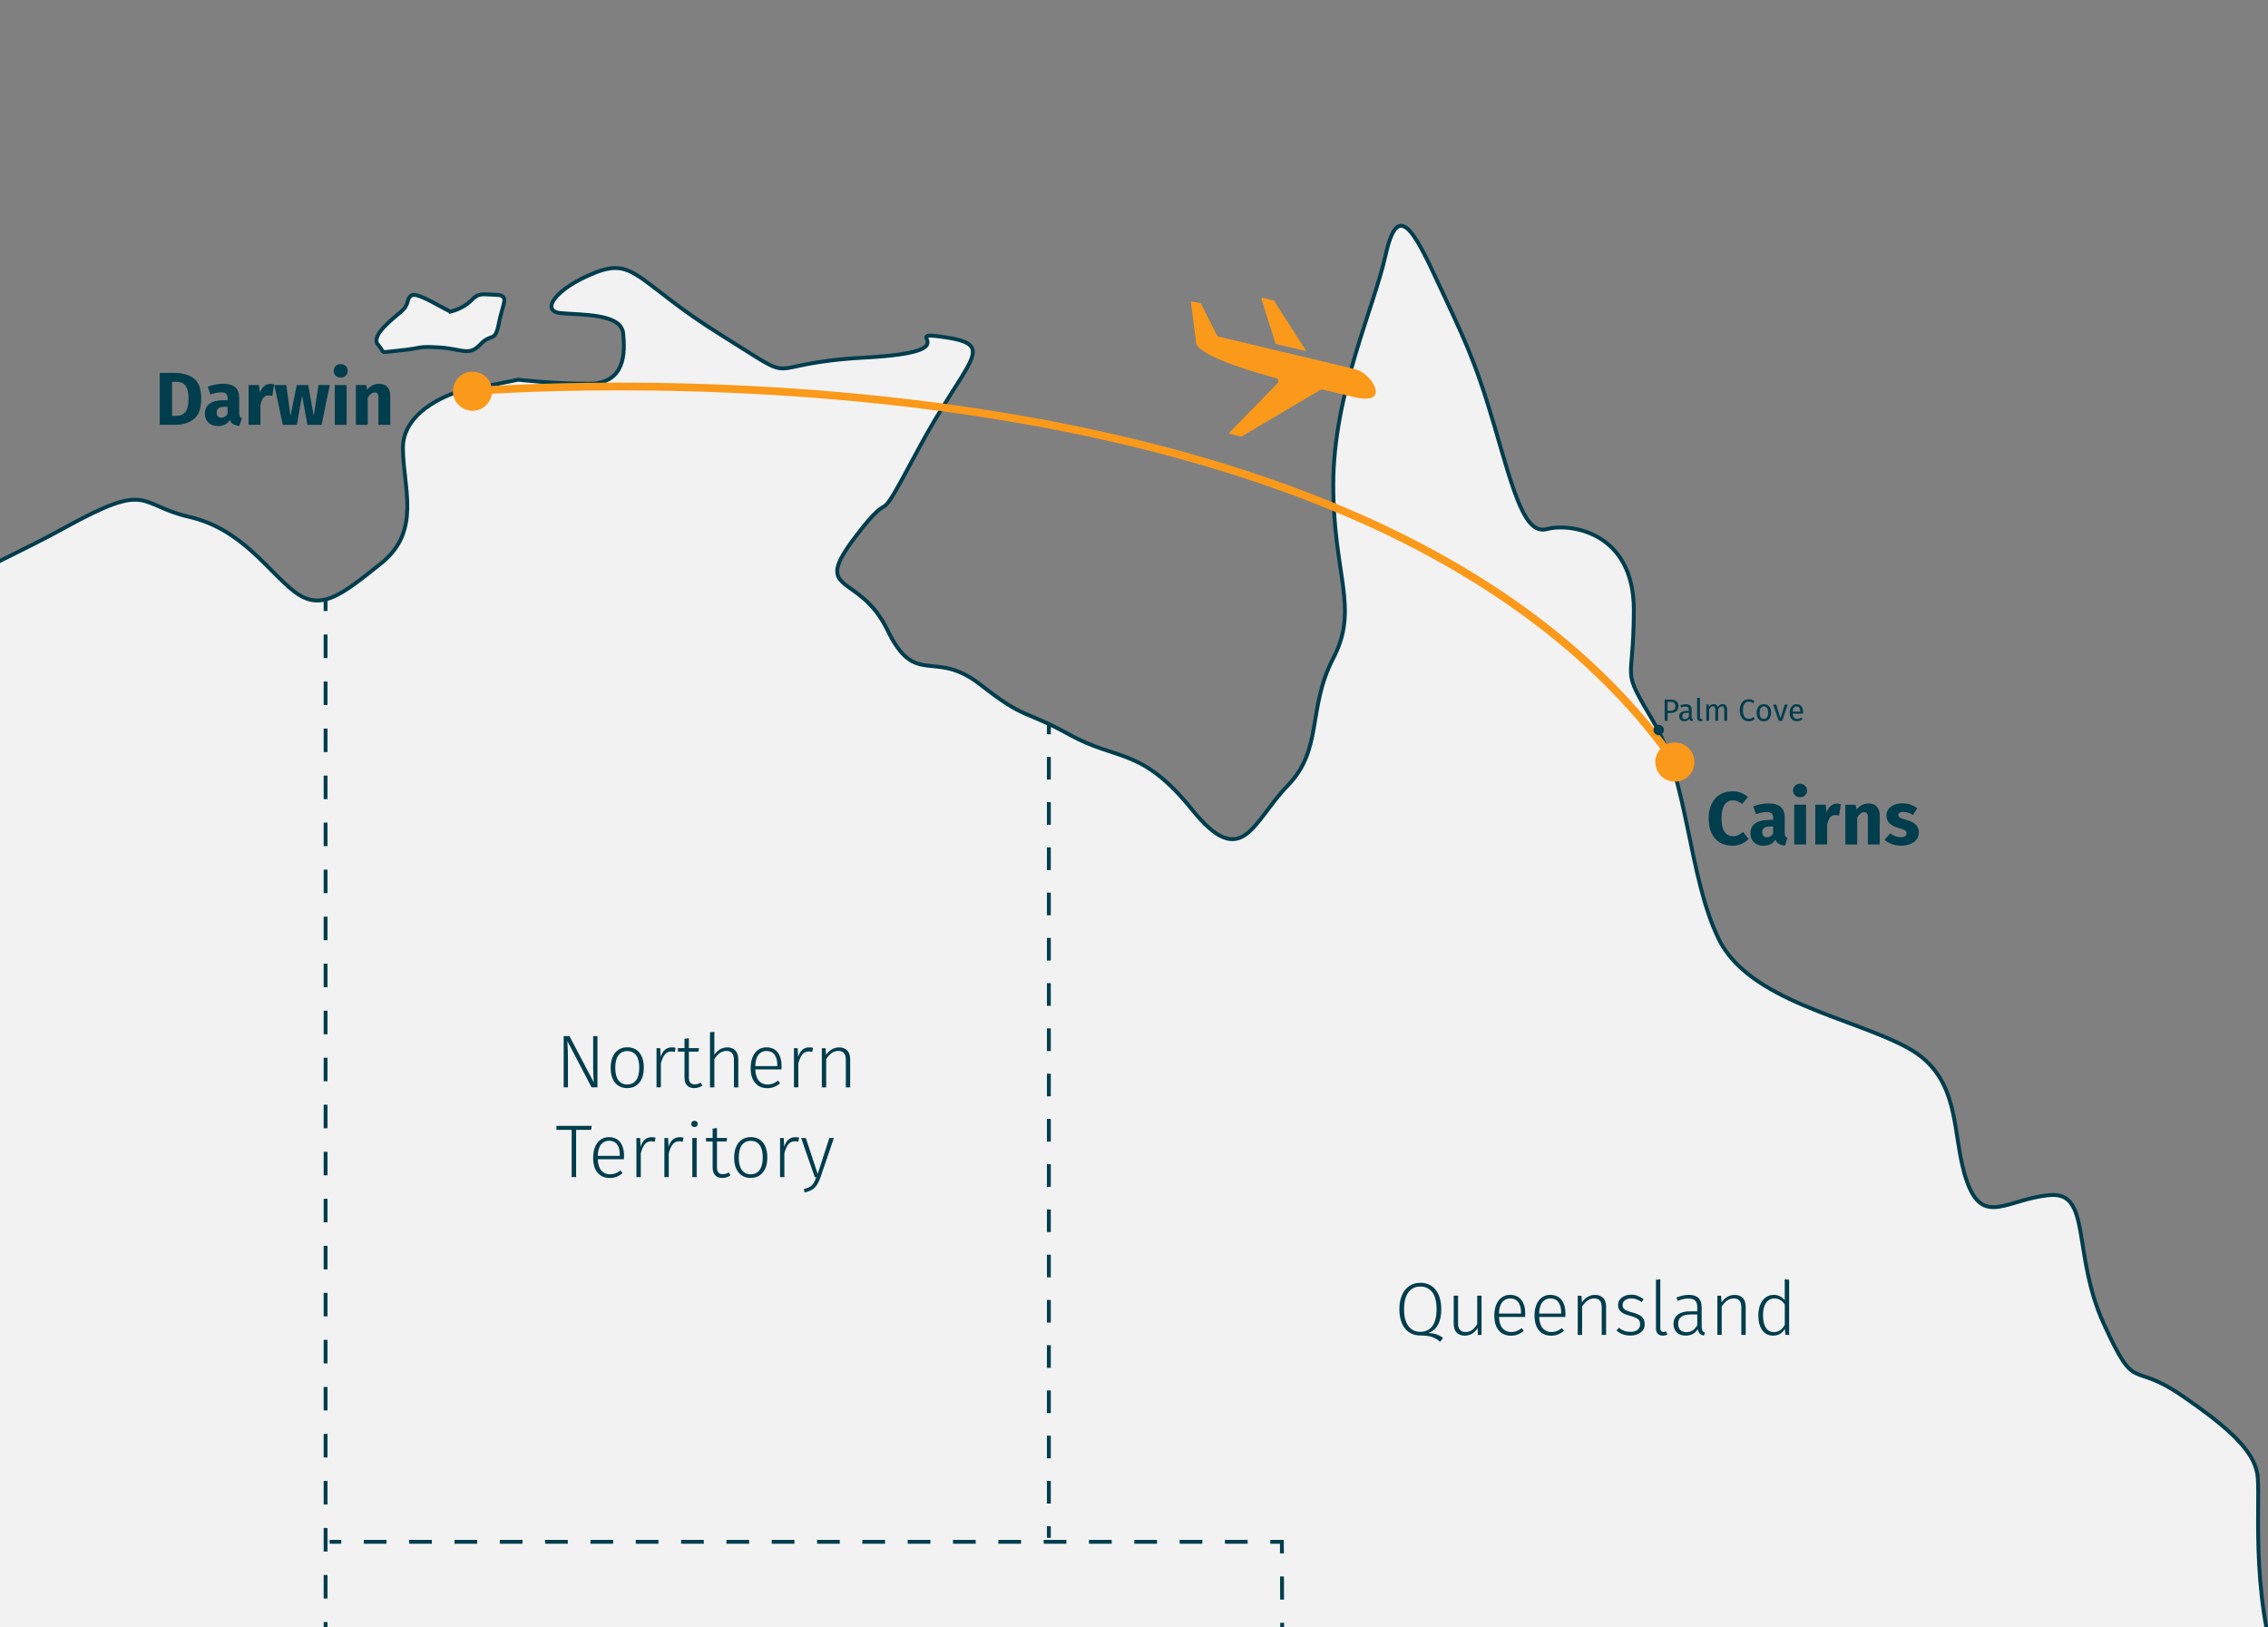 <?xml version="1.0" encoding="UTF-8"?>
<svg xmlns="http://www.w3.org/2000/svg" viewBox="0 0 587.29 421.27">
  <rect x="0" y="0" width="587.29" height="421.27" fill="#808080" stroke="none"/>
  <defs>
    <style>
      .cls-1, .cls-2 {
        fill: #fb991a;
      }

      .cls-2 {
        fill-rule: evenodd;
      }

      .cls-3 {
        fill: #f2f2f2;
        stroke: #003d4d;
        stroke-miterlimit: 10;
      }

      .cls-4 {
        fill: #003d4d;
      }
    </style>
  </defs>
  <g id="border_line_australia" data-name="border line australia">
    <path class="cls-3" d="M-204.07,579.72v22.73s8.62-4.7,23.51,7.05,36.83,9.4,49.37,0c12.54-9.4,16.46-25.86,60.34-23.51,43.88,2.35,53.29-14.11,65.04-24.29s21.94-10,50.15-16.36c28.21-6.36,61.91-28.02,86.2-17.19s13.32,11.01,30.56,17.19,36.58,11.66,49.64,37.52-2.62,37.86,9.92,34.6,14.89-29.9,24.29-33.82,14.11-27.43,20.37-20.37l6.27,7.05s0-3.13-7.05,20.77-2.35,27.71-11.75,39.52c-9.4,11.81-20.37,17.29-3.92,12.59,16.46-4.7,27.43-2.61,21.42-8.36s-3.92-9.93-2.09-16.98c1.83-7.05,1.5-13.32,3.75-14.63s11.92,10.71,8.26,17.76-12.28,11.75-1.57,11.49,13.32.52,17.76,4.96,15.41,9.14,15.15,21.42-8.87,10.45,0,20.64,18.02,22.2,40.48,23.77c22.46,1.57,17.76,10.45,30.3,8.88s9.19-15.67,25.23-12.54,17.89,19.85,29.25,18.28,20.48-29.78,45.43-30.3,40.1-2.65,40.1-21.7,2.76-31.66,11.57-50.17c8.81-18.51,9.33-39.41,25-54.56s28.21-47.02,31.35-67.92c3.13-20.9,7.84-35,0-58.51s-4.7-47.54-5.75-53.29-6.79-11.49-19.85-20.37-11.49,0-19.85-18.28c-8.36-18.28-3.13-34.4-14.11-33.39-10.97,1-17.24,8.3-21.42-3.71-4.18-12.01-.94-26.63-15.36-34.47s-41.06-12.02-48.9-28.21c-7.84-16.2-7.84-40.8-16.72-55.92s-5.22-8.86-5.22-29.23-16.72-22.46-22.46-20.9c-5.75,1.57-8.46-8.88-13.63-26.64-5.18-17.76-8.31-23.51-14.58-37.09-6.27-13.58-10.45-21.42-13.58-7.31-3.13,14.11-13.58,36.05-13.58,59.56s6.79,31.87,0,44.93c-6.79,13.06-2.61,23.51-11.75,32.91-9.14,9.4-11.75,22.46-24.82,6.27-13.06-16.2-19.3-12.54-31.59-19.33s-11.25-3.66-23.26-13.06c-12.02-9.4-16.72,1.04-24.03-14.11-7.31-15.15-19.85-8.88-8.36-24.03,11.49-15.15,3.66,1.04,16.2-22.46,12.54-23.51,20.9-27.17,7.31-29.26-13.58-2.09,7.84,3.66-20.9,5.22-28.73,1.57-15.33,7.84-37.18-5.75-21.85-13.58-22.37-20.37-32.82-16.2-10.45,4.18-14.11,9.93-8.88,10.45s15.67,0,16.2,5.22.52,13.06-8.88,13.06-18.28-1.04-18.28-1.04l-15.67,3.13s-14.3,4.18-14.2,14.63,4.8,21.42-5.65,29.78c-10.45,8.36-15.67,12.54-22.46,7.31-6.79-5.22-13.58-16.2-27.17-19.33-13.58-3.13-10.1-9.4-31.96,2.61-21.85,12.02-29.17,12.02-33.87,25.6-4.7,13.58-24.03,25.08-32.39,32.91s3.66,10.45-9.4,29.26c-13.06,18.81-4.7,38.66-38.14,41.79-33.44,3.13-25.6,9.93-48.59,12.02-22.99,2.09-12.54-10.97-30.3.52-17.76,11.49-30.82,16.2-33.96,25.08s-7.84,29.52-12.02,18.68c-4.18-10.84-2.09-28.08-7.31-18.15s-1.04,1.38-3.66,24.46-15.15,10.54-5.22,33.01c9.93,22.46,32.39,44.93,15.15,44.93s-24.55-16.2-24.55-16.2l-4.18,4.7s14.11,16.72,21.42,25.08c7.31,8.36,8.88,12.54,13.06,33.96,4.18,21.42,10.97,16.72,13.06,38.14,2.09,21.42,13.06,25.6,12.54,50.15-.52,24.55,5.22,26.64-12.8,37.35Z"/>
    <path class="cls-3" d="M116.73,80.64c-.98-.1-8.52-5.09-10.09-4.21-1.57.88-.39,2.16-2.74,4.21-2.35,2.06-8.03,6.27-5.98,8.62s-.2,2.03,5.68,1.46,4.3-1.16,10.23-.77,7.6,2.35,10.54-.78,3.82-.29,4.8-5.44,2.94-7.31-.69-7.4-4.38-.68-6.5,1.48-5.25,2.84-5.25,2.84Z"/>
  </g>
  <g id="border_line_region" data-name="border line region">
    <g>
      <g>
        <rect class="cls-4" x="83.81" y="155.18" width="1" height="3"/>
        <path class="cls-4" d="M84.81,523.4h-1v-6.09h1v6.09ZM84.81,511.22h-1v-6.09h1v6.09ZM84.81,499.05h-1v-6.09h1v6.09ZM84.81,486.88h-1v-6.09h1v6.09ZM84.81,474.7h-1v-6.09h1v6.09ZM84.81,462.53h-1v-6.09h1v6.09ZM84.81,450.35h-1v-6.09h1v6.09ZM84.81,438.18h-1v-6.09h1v6.09ZM84.81,426.01h-1v-6.09h1v6.09ZM84.81,413.83h-1v-6.09h1v6.09ZM84.81,401.66h-1v-6.09h1v6.09ZM84.81,389.48h-1v-6.09h1v6.09ZM84.81,377.31h-1v-6.09h1v6.09ZM84.81,365.14h-1v-6.09h1v6.09ZM84.81,352.96h-1v-6.09h1v6.09ZM84.81,340.79h-1v-6.09h1v6.09ZM84.81,328.62h-1v-6.09h1v6.09ZM84.81,316.44h-1v-6.09h1v6.09ZM84.81,304.27h-1v-6.09h1v6.09ZM84.81,292.09h-1v-6.09h1v6.09ZM84.81,279.92h-1v-6.09h1v6.09ZM84.81,267.75h-1v-6.09h1v6.09ZM84.81,255.57h-1v-6.09h1v6.09ZM84.81,243.4h-1v-6.09h1v6.09ZM84.81,231.22h-1v-6.09h1v6.09ZM84.81,219.05h-1v-6.09h1v6.09ZM84.81,206.88h-1v-6.09h1v6.09ZM84.81,194.7h-1v-6.09h1v6.09ZM84.81,182.53h-1v-6.09h1v6.09ZM84.81,170.36h-1v-6.09h1v6.09Z"/>
      </g>
      <g>
        <rect class="cls-4" x="271.1" y="187.09" width="1" height="3"/>
        <path class="cls-4" d="M272.1,389.26h-1v-5.86h1v5.86ZM272.1,377.54h-1v-5.86h1v5.86ZM272.1,365.83h-1v-5.86h1v5.86ZM272.1,354.11h-1v-5.86h1v5.86ZM272.1,342.4h-1v-5.86h1v5.86ZM272.1,330.68h-1v-5.86h1v5.86ZM272.1,318.96h-1v-5.86h1v5.86ZM272.1,307.25h-1v-5.86h1v5.86ZM272.1,295.53h-1v-5.86h1v5.86ZM272.1,283.82h-1v-5.86h1v5.86ZM272.1,272.1h-1v-5.86h1v5.86ZM272.1,260.39h-1v-5.86h1v5.86ZM272.1,248.67h-1v-5.86h1v5.86ZM272.1,236.95h-1v-5.86h1v5.86ZM272.1,225.24h-1v-5.86h1v5.86ZM272.1,213.52h-1v-5.86h1v5.86ZM272.1,201.81h-1v-5.86h1v5.86Z"/>
        <rect class="cls-4" x="271.1" y="395.12" width="1" height="3"/>
      </g>
      <g>
        <rect class="cls-4" x="85.36" y="398.65" width="3" height="1"/>
        <path class="cls-4" d="M323.07,399.65h-5.87v-1h5.87v1ZM311.33,399.65h-5.87v-1h5.87v1ZM299.6,399.65h-5.87v-1h5.87v1ZM287.86,399.65h-5.87v-1h5.87v1ZM276.13,399.65h-5.87v-1h5.87v1ZM264.39,399.65h-5.87v-1h5.87v1ZM252.65,399.65h-5.87v-1h5.87v1ZM240.92,399.65h-5.87v-1h5.87v1ZM229.18,399.65h-5.87v-1h5.87v1ZM217.45,399.65h-5.87v-1h5.87v1ZM205.71,399.65h-5.87v-1h5.87v1ZM193.98,399.65h-5.87v-1h5.87v1ZM182.24,399.65h-5.87v-1h5.87v1ZM170.5,399.65h-5.87v-1h5.87v1ZM158.77,399.65h-5.87v-1h5.87v1ZM147.03,399.65h-5.87v-1h5.87v1ZM135.3,399.65h-5.87v-1h5.87v1ZM123.56,399.65h-5.87v-1h5.87v1ZM111.83,399.65h-5.87v-1h5.87v1ZM100.09,399.65h-5.87v-1h5.87v1Z"/>
        <polygon class="cls-4" points="331.45 402.15 331.44 399.65 328.94 399.65 328.94 398.65 332.43 398.65 332.45 402.14 331.45 402.15"/>
        <path class="cls-4" d="M332.5,689.55l-.02-5.99h1s.02,5.98.02,5.98h-1ZM332.46,677.58l-.02-5.99h1s.02,5.98.02,5.98h-1ZM332.41,665.6l-.02-5.99h1s.02,5.98.02,5.98h-1ZM332.37,653.63l-.02-5.99h1s.02,5.98.02,5.98h-1ZM332.33,641.65l-.02-5.99h1s.02,5.98.02,5.98h-1ZM332.28,629.68l-.02-5.99h1s.02,5.98.02,5.98h-1ZM332.24,617.7l-.02-5.99h1s.02,5.98.02,5.98h-1ZM332.19,605.73l-.02-5.99h1s.02,5.98.02,5.98h-1ZM332.15,593.75l-.02-5.99h1s.02,5.98.02,5.98h-1ZM332.11,581.78l-.02-5.99h1s.02,5.98.02,5.98h-1ZM332.06,569.8l-.02-5.99h1s.02,5.98.02,5.98h-1ZM332.02,557.83l-.02-5.99h1s.02,5.98.02,5.98h-1ZM331.97,545.85l-.02-5.99h1s.02,5.98.02,5.98h-1ZM331.93,533.88l-.02-5.99h1s.02,5.98.02,5.98h-1ZM331.89,521.9l-.02-5.99h1s.02,5.98.02,5.98h-1ZM331.84,509.93l-.02-5.99h1s.02,5.98.02,5.98h-1ZM331.8,497.95l-.02-5.99h1s.02,5.98.02,5.98h-1ZM331.75,485.97l-.02-5.99h1s.02,5.98.02,5.98h-1ZM331.71,474l-.02-5.99h1s.02,5.98.02,5.98h-1ZM331.67,462.02l-.02-5.99h1s.02,5.98.02,5.98h-1ZM331.62,450.05l-.02-5.99h1s.02,5.98.02,5.98h-1ZM331.58,438.07l-.02-5.99h1s.02,5.98.02,5.98h-1ZM331.53,426.1l-.02-5.99h1s.02,5.98.02,5.98h-1ZM331.49,414.12l-.02-5.99h1s.02,5.98.02,5.98h-1Z"/>
      </g>
    </g>
  </g>
  <g id="region_name" data-name="region name">
    <g>
      <path class="cls-4" d="M154.71,281.49h-1.53l-6.27-11.99c.1,1.61.16,3.14.16,4.57v7.42h-1.11v-13.27h1.49l6.31,11.99c-.1-1.5-.16-2.81-.16-3.93v-8.06h1.11v13.27Z"/>
      <path class="cls-4" d="M165.57,272.53c.76.92,1.14,2.21,1.14,3.86s-.38,2.94-1.15,3.88c-.77.95-1.82,1.42-3.15,1.42s-2.4-.47-3.15-1.4-1.13-2.22-1.13-3.87c0-1.07.17-2.01.52-2.81.35-.8.85-1.41,1.49-1.84.65-.43,1.41-.64,2.29-.64,1.35,0,2.4.46,3.15,1.39ZM160.13,273.2c-.54.74-.81,1.81-.81,3.24s.27,2.48.81,3.22c.54.74,1.3,1.1,2.28,1.1s1.75-.37,2.3-1.1c.55-.74.82-1.82.82-3.25s-.27-2.48-.81-3.21c-.54-.73-1.3-1.09-2.3-1.09s-1.75.37-2.29,1.1Z"/>
      <path class="cls-4" d="M174.95,271.26l-.21,1.07c-.28-.08-.58-.12-.89-.12-.69,0-1.24.25-1.66.75-.42.5-.77,1.28-1.06,2.33v6.2h-1.13v-10.13h.97l.1,2.27c.27-.84.64-1.46,1.12-1.87.47-.41,1.06-.61,1.76-.61.4,0,.74.04,1.01.12Z"/>
      <path class="cls-4" d="M181.86,281.06c-.65.43-1.36.64-2.13.64s-1.38-.23-1.82-.69c-.44-.46-.66-1.12-.66-1.99v-6.76h-1.71v-.91h1.71v-2.42l1.13-.14v2.56h2.62l-.14.91h-2.48v6.7c0,.59.12,1.04.37,1.33.25.29.62.44,1.13.44s1.03-.15,1.55-.45l.45.77Z"/>
      <path class="cls-4" d="M190.44,271.97c.49.55.74,1.31.74,2.28v7.25h-1.13v-7.09c0-1.56-.64-2.34-1.92-2.34-.65,0-1.22.18-1.72.53-.5.35-.97.88-1.43,1.56v7.34h-1.13v-14.26l1.13-.14v5.95c.91-1.27,2.02-1.9,3.36-1.9.91,0,1.6.27,2.1.82Z"/>
      <path class="cls-4" d="M202.35,276.86h-6.77c.06,1.32.38,2.3.94,2.94.56.64,1.3.96,2.22.96.53,0,1-.08,1.41-.24.41-.16.85-.42,1.33-.77l.52.72c-.51.41-1.02.72-1.55.93-.53.21-1.12.31-1.77.31-1.35,0-2.4-.46-3.16-1.38-.76-.92-1.14-2.19-1.14-3.82,0-1.07.16-2.01.49-2.82.33-.81.8-1.43,1.42-1.88.61-.45,1.33-.67,2.14-.67,1.29,0,2.28.44,2.95,1.31.67.87,1.01,2.07,1.01,3.59,0,.28-.01.56-.04.81ZM201.28,275.7c0-1.14-.24-2.02-.71-2.66-.47-.64-1.17-.96-2.11-.96-.84,0-1.52.32-2.04.97-.52.65-.8,1.63-.85,2.94h5.7v-.29Z"/>
      <path class="cls-4" d="M210.54,271.26l-.21,1.07c-.29-.08-.58-.12-.89-.12-.69,0-1.24.25-1.66.75-.42.5-.77,1.28-1.06,2.33v6.2h-1.13v-10.13h.97l.1,2.27c.27-.84.64-1.46,1.12-1.87.47-.41,1.06-.61,1.76-.61.4,0,.74.04,1.01.12Z"/>
      <path class="cls-4" d="M219.42,271.96c.48.54.73,1.3.73,2.29v7.25h-1.13v-7.09c0-.81-.16-1.41-.49-1.78-.32-.37-.8-.56-1.44-.56s-1.22.18-1.72.53c-.5.35-.97.88-1.43,1.56v7.34h-1.13v-10.13h.97l.12,1.72c.41-.61.91-1.08,1.47-1.42.57-.34,1.21-.51,1.92-.51.92,0,1.62.27,2.11.81Z"/>
      <path class="cls-4" d="M153.22,291.47l-.14,1.03h-3.9v12.24h-1.15v-12.24h-3.94v-1.03h9.12Z"/>
      <path class="cls-4" d="M161.56,300.11h-6.77c.06,1.32.38,2.3.94,2.94.56.64,1.3.96,2.22.96.53,0,1-.08,1.41-.24.41-.16.85-.42,1.33-.77l.52.72c-.5.41-1.02.72-1.55.93-.53.21-1.12.31-1.77.31-1.35,0-2.4-.46-3.16-1.38-.76-.92-1.14-2.19-1.14-3.82,0-1.07.16-2.01.49-2.82.33-.81.8-1.43,1.42-1.88.61-.45,1.33-.67,2.14-.67,1.29,0,2.28.44,2.95,1.31.67.87,1.01,2.07,1.01,3.59,0,.28-.01.56-.04.81ZM160.5,298.94c0-1.14-.24-2.02-.71-2.66-.47-.64-1.17-.96-2.11-.96-.84,0-1.52.32-2.04.97-.52.65-.8,1.63-.85,2.94h5.71v-.29Z"/>
      <path class="cls-4" d="M169.75,294.51l-.21,1.07c-.28-.08-.58-.12-.89-.12-.69,0-1.24.25-1.66.75-.42.5-.77,1.28-1.06,2.33v6.2h-1.13v-10.13h.97l.1,2.27c.27-.84.64-1.46,1.12-1.87.47-.41,1.06-.61,1.76-.61.4,0,.74.04,1.01.12Z"/>
      <path class="cls-4" d="M176.99,294.51l-.21,1.07c-.28-.08-.58-.12-.89-.12-.69,0-1.24.25-1.66.75-.42.5-.77,1.28-1.06,2.33v6.2h-1.13v-10.13h.97l.1,2.27c.27-.84.64-1.46,1.12-1.87.47-.41,1.06-.61,1.76-.61.4,0,.74.04,1.01.12Z"/>
      <path class="cls-4" d="M180.44,290.38c.16.15.23.35.23.58s-.08.43-.23.58c-.16.16-.36.23-.62.23s-.45-.08-.6-.23-.23-.35-.23-.58.08-.43.23-.58.36-.23.6-.23c.26,0,.47.08.62.23ZM180.4,294.6v10.13h-1.13v-10.13h1.13Z"/>
      <path class="cls-4" d="M189.14,304.31c-.65.43-1.36.64-2.13.64s-1.38-.23-1.82-.69c-.44-.46-.66-1.12-.66-1.99v-6.76h-1.71v-.91h1.71v-2.42l1.13-.14v2.56h2.62l-.14.91h-2.48v6.7c0,.59.12,1.04.37,1.33.25.29.62.44,1.13.44s1.03-.15,1.55-.45l.45.77Z"/>
      <path class="cls-4" d="M197.55,295.78c.76.92,1.14,2.21,1.14,3.86s-.38,2.94-1.15,3.88c-.77.95-1.82,1.42-3.15,1.42s-2.4-.47-3.15-1.4-1.13-2.22-1.13-3.87c0-1.07.17-2.01.52-2.81.35-.8.85-1.41,1.49-1.84.65-.43,1.41-.64,2.29-.64,1.35,0,2.4.46,3.15,1.39ZM192.11,296.44c-.54.74-.81,1.81-.81,3.24s.27,2.48.81,3.22c.54.74,1.3,1.1,2.28,1.1s1.75-.37,2.3-1.1c.55-.74.82-1.82.82-3.25s-.27-2.48-.81-3.21c-.54-.73-1.3-1.09-2.3-1.09s-1.75.37-2.29,1.1Z"/>
      <path class="cls-4" d="M206.93,294.51l-.21,1.07c-.29-.08-.58-.12-.89-.12-.69,0-1.24.25-1.66.75-.42.5-.77,1.28-1.06,2.33v6.2h-1.12v-10.13h.97l.1,2.27c.27-.84.64-1.46,1.12-1.87.47-.41,1.06-.61,1.76-.61.4,0,.74.04,1.01.12Z"/>
      <path class="cls-4" d="M212.46,304.78c-.27.79-.57,1.43-.89,1.94-.32.5-.74.92-1.26,1.25-.52.33-1.18.57-2,.73l-.12-.87c.67-.17,1.2-.38,1.58-.62.38-.25.69-.55.91-.92.23-.37.46-.88.69-1.54h-.39l-3.53-10.13h1.22l3.07,9.3,3.01-9.3h1.18l-3.47,10.17Z"/>
    </g>
    <g>
      <path class="cls-4" d="M371.94,345.44c.65.21,1.23.53,1.74.94l-.78.99c-.7-.62-1.42-1.05-2.17-1.28s-1.73-.35-2.95-.35c-1.07,0-2.02-.26-2.83-.78-.81-.52-1.45-1.29-1.9-2.31s-.68-2.24-.68-3.69.23-2.67.68-3.7c.45-1.03,1.09-1.82,1.91-2.36s1.76-.81,2.82-.81,2.04.26,2.85.78c.81.52,1.45,1.3,1.9,2.33.45,1.03.68,2.28.68,3.74,0,3.29-1.12,5.35-3.36,6.16.74.01,1.43.13,2.09.34ZM364.72,343.32c.76.98,1.78,1.47,3.06,1.47s2.37-.49,3.1-1.46c.74-.97,1.11-2.44,1.11-4.39s-.37-3.43-1.12-4.41c-.74-.98-1.78-1.46-3.09-1.46s-2.32.49-3.07,1.48c-.75.99-1.13,2.46-1.13,4.41s.38,3.38,1.14,4.36Z"/>
      <path class="cls-4" d="M383.65,345.57h-.97l-.06-1.8c-.8,1.34-1.91,2.01-3.32,2.01-.92,0-1.63-.27-2.12-.8-.5-.54-.75-1.3-.75-2.3v-7.25h1.13v7.13c0,.79.16,1.37.49,1.73s.83.55,1.5.55c1.18,0,2.17-.69,2.97-2.07v-7.34h1.12v10.13Z"/>
      <path class="cls-4" d="M394.92,340.94h-6.77c.06,1.32.38,2.3.94,2.94.56.64,1.3.96,2.22.96.53,0,1-.08,1.41-.24.41-.16.85-.42,1.33-.77l.52.72c-.5.41-1.02.72-1.55.93-.53.21-1.12.31-1.77.31-1.35,0-2.4-.46-3.16-1.38-.76-.92-1.14-2.19-1.14-3.82,0-1.07.17-2.01.49-2.82.33-.81.8-1.43,1.42-1.88.61-.45,1.33-.67,2.14-.67,1.29,0,2.28.44,2.95,1.31.67.87,1.01,2.07,1.01,3.59,0,.28-.01.56-.04.81ZM393.86,339.77c0-1.14-.24-2.02-.71-2.66-.47-.64-1.17-.96-2.11-.96-.84,0-1.52.32-2.04.97-.52.65-.8,1.63-.85,2.94h5.71v-.29Z"/>
      <path class="cls-4" d="M405.33,340.94h-6.77c.06,1.32.38,2.3.94,2.94.56.64,1.3.96,2.22.96.53,0,1-.08,1.41-.24.41-.16.85-.42,1.33-.77l.52.72c-.5.41-1.02.72-1.55.93-.53.21-1.12.31-1.77.31-1.35,0-2.4-.46-3.16-1.38-.76-.92-1.14-2.19-1.14-3.82,0-1.07.17-2.01.49-2.82.33-.81.8-1.43,1.42-1.88.61-.45,1.33-.67,2.14-.67,1.29,0,2.28.44,2.95,1.31.67.87,1.01,2.07,1.01,3.59,0,.28-.01.56-.04.81ZM404.26,339.77c0-1.14-.24-2.02-.71-2.66-.47-.64-1.17-.96-2.11-.96-.84,0-1.52.32-2.04.97-.52.65-.8,1.63-.85,2.94h5.71v-.29Z"/>
      <path class="cls-4" d="M415.16,336.03c.48.54.73,1.3.73,2.29v7.25h-1.13v-7.09c0-.81-.16-1.41-.49-1.78-.32-.37-.8-.56-1.44-.56s-1.22.18-1.72.53c-.5.35-.97.88-1.43,1.56v7.34h-1.13v-10.13h.97l.12,1.72c.41-.61.91-1.08,1.47-1.42.57-.34,1.21-.51,1.92-.51.92,0,1.62.27,2.11.81Z"/>
      <path class="cls-4" d="M424.11,335.5c.52.19,1.02.47,1.51.84l-.52.74c-.47-.32-.91-.56-1.32-.71-.42-.15-.87-.22-1.36-.22-.67,0-1.22.16-1.63.46-.41.31-.62.72-.62,1.24s.18.87.53,1.14c.36.27,1,.53,1.93.77,1.15.3,1.98.67,2.49,1.12.51.45.77,1.1.77,1.94,0,.9-.35,1.62-1.05,2.15-.7.53-1.57.79-2.62.79-.78,0-1.46-.11-2.04-.34-.58-.23-1.11-.55-1.59-.96l.62-.72c.45.36.92.63,1.39.8.47.17,1.01.26,1.6.26.75,0,1.36-.17,1.81-.51s.69-.82.69-1.42c0-.41-.08-.75-.23-1.01-.16-.26-.42-.48-.8-.67s-.92-.38-1.65-.57c-1.07-.28-1.85-.64-2.32-1.07-.47-.43-.71-.99-.71-1.71,0-.5.15-.96.45-1.37s.7-.72,1.21-.95c.51-.23,1.08-.34,1.72-.34s1.21.09,1.73.28Z"/>
      <path class="cls-4" d="M429.28,345.3c-.32-.32-.48-.8-.48-1.43v-12.55l1.13-.14v12.65c0,.66.27.99.81.99.27,0,.5-.05.7-.14l.31.83c-.36.18-.75.27-1.16.27-.56,0-.99-.16-1.31-.48Z"/>
      <path class="cls-4" d="M440.83,344.46c.14.23.35.41.65.52l-.25.79c-.46-.09-.82-.26-1.08-.52-.25-.26-.42-.65-.5-1.18-.7,1.14-1.75,1.7-3.16,1.7-.97,0-1.74-.27-2.3-.82-.56-.55-.84-1.28-.84-2.2,0-1.05.37-1.85,1.12-2.42.74-.57,1.78-.85,3.1-.85h1.94v-.99c0-.81-.18-1.4-.54-1.77-.36-.37-.96-.55-1.8-.55-.78,0-1.7.19-2.76.58l-.29-.85c1.14-.45,2.21-.68,3.2-.68,2.21,0,3.32,1.07,3.32,3.22v4.88c0,.53.07.91.2,1.14ZM439.5,343.09v-2.79h-1.77c-1.04,0-1.82.2-2.37.6-.54.4-.81,1-.81,1.8,0,.7.19,1.23.56,1.61.38.38.9.56,1.57.56,1.22,0,2.15-.59,2.81-1.78Z"/>
      <path class="cls-4" d="M451.31,336.03c.48.54.73,1.3.73,2.29v7.25h-1.13v-7.09c0-.81-.16-1.41-.49-1.78-.32-.37-.8-.56-1.44-.56s-1.22.18-1.72.53c-.5.35-.97.88-1.43,1.56v7.34h-1.13v-10.13h.97l.12,1.72c.41-.61.91-1.08,1.47-1.42.57-.34,1.21-.51,1.92-.51.92,0,1.62.27,2.11.81Z"/>
      <path class="cls-4" d="M463.29,331.31v14.26h-.97l-.14-1.55c-.7,1.18-1.71,1.76-3.05,1.76-1.18,0-2.11-.47-2.79-1.4-.68-.94-1.02-2.21-1.02-3.83,0-1.05.16-1.97.48-2.77.32-.8.78-1.43,1.38-1.88.6-.45,1.31-.68,2.12-.68,1.15,0,2.1.46,2.85,1.38v-5.42l1.12.14ZM460.95,344.38c.45-.31.85-.78,1.21-1.41v-5.29c-.72-1.02-1.61-1.53-2.66-1.53-.92,0-1.65.38-2.18,1.14-.54.76-.8,1.84-.79,3.24,0,1.4.25,2.46.74,3.21.49.74,1.17,1.11,2.04,1.11.65,0,1.19-.15,1.64-.46Z"/>
    </g>
  </g>
  <g id="name_city" data-name="name city">
    <circle class="cls-1" cx="433.7" cy="197.29" r="5.07"/>
    <g>
      <path class="cls-4" d="M50.19,97.97c1.27.95,1.91,2.69,1.91,5.22s-.62,4.25-1.86,5.26c-1.24,1.01-2.85,1.52-4.83,1.52h-4.04v-13.43h3.75c2.11,0,3.8.47,5.07,1.42ZM44.55,98.85v8.81h1.05c1.05,0,1.84-.33,2.39-.98.54-.65.82-1.82.82-3.5,0-1.15-.14-2.04-.41-2.67s-.64-1.07-1.11-1.31c-.47-.24-1.04-.36-1.73-.36h-1.01Z"/>
      <path class="cls-4" d="M62.1,107.84c.11.18.29.32.53.41l-.64,2c-.63-.05-1.15-.19-1.55-.42-.4-.23-.71-.58-.93-1.08-.67,1.03-1.71,1.55-3.11,1.55-1.02,0-1.84-.3-2.44-.89s-.91-1.37-.91-2.33c0-1.12.41-1.98,1.24-2.58.83-.59,2.02-.89,3.59-.89h1.05v-.45c0-.61-.13-1.02-.39-1.25-.26-.23-.71-.34-1.36-.34-.34,0-.74.05-1.22.15s-.97.23-1.47.4l-.7-2.02c.65-.25,1.31-.43,1.99-.56.68-.13,1.31-.19,1.89-.19,1.47,0,2.55.3,3.24.91.69.61,1.03,1.52,1.03,2.73v3.99c0,.39.05.67.17.85ZM58.93,107.13v-1.82h-.76c-.7,0-1.22.12-1.56.37s-.51.63-.51,1.14c0,.41.11.73.32.96.21.23.51.34.88.34.7,0,1.24-.33,1.63-.99Z"/>
      <path class="cls-4" d="M71,99.53l-.49,2.96c-.39-.09-.7-.13-.93-.13-.61,0-1.07.21-1.39.63-.32.42-.57,1.05-.75,1.89v5.09h-3.07v-10.29h2.68l.25,2c.23-.71.58-1.27,1.06-1.68.47-.41,1-.61,1.6-.61.38,0,.72.05,1.03.14Z"/>
      <path class="cls-4" d="M85.4,99.69l-2.13,10.29h-3.67l-1.38-7.56-1.36,7.56h-3.63l-2.19-10.29h3.11l1.07,8,1.61-8h2.99l1.42,8,1.24-8h2.93Z"/>
      <path class="cls-4" d="M89.52,94.76c.34.33.51.75.51,1.25s-.17.92-.51,1.25-.78.49-1.31.49-.96-.17-1.3-.49c-.34-.33-.5-.75-.5-1.25s.17-.92.5-1.25c.34-.33.77-.49,1.3-.49s.97.17,1.31.49ZM89.76,99.69v10.29h-3.07v-10.29h3.07Z"/>
      <path class="cls-4" d="M100.3,100.17c.5.54.76,1.3.76,2.29v7.52h-3.07v-6.99c0-.52-.08-.87-.24-1.08-.16-.2-.4-.3-.73-.3-.62,0-1.22.45-1.79,1.34v7.03h-3.07v-10.29h2.68l.21,1.22c.44-.52.92-.9,1.43-1.16.51-.26,1.08-.39,1.72-.39.89,0,1.59.27,2.1.81Z"/>
    </g>
    <g>
      <path class="cls-4" d="M450.79,205.23c.65.25,1.27.61,1.85,1.1l-1.51,1.8c-.4-.31-.8-.54-1.18-.7-.39-.15-.8-.23-1.24-.23-.91,0-1.62.38-2.14,1.14s-.79,1.94-.79,3.53.26,2.72.79,3.48c.52.76,1.25,1.13,2.18,1.13.49,0,.94-.09,1.34-.28.4-.19.83-.46,1.3-.8l1.42,1.82c-.5.5-1.12.92-1.83,1.24-.72.32-1.51.48-2.38.48-1.24,0-2.32-.27-3.24-.81-.92-.54-1.63-1.35-2.14-2.41s-.77-2.35-.77-3.85.26-2.72.79-3.78,1.25-1.86,2.17-2.41,1.98-.82,3.15-.82c.84,0,1.59.12,2.24.37Z"/>
      <path class="cls-4" d="M462.32,216.49c.11.18.29.32.53.41l-.64,2c-.63-.05-1.15-.19-1.55-.42-.4-.23-.71-.58-.93-1.08-.67,1.03-1.71,1.55-3.11,1.55-1.02,0-1.84-.3-2.44-.89s-.91-1.37-.91-2.33c0-1.12.41-1.98,1.24-2.58.83-.59,2.02-.89,3.59-.89h1.05v-.45c0-.61-.13-1.02-.39-1.25-.26-.23-.71-.34-1.36-.34-.34,0-.74.05-1.22.15s-.97.23-1.48.4l-.7-2.02c.65-.25,1.31-.43,1.99-.56s1.31-.19,1.89-.19c1.47,0,2.55.3,3.24.91.69.61,1.03,1.52,1.03,2.73v3.99c0,.39.05.67.17.85ZM459.15,215.77v-1.82h-.76c-.7,0-1.22.12-1.56.37s-.51.63-.51,1.14c0,.41.11.73.32.96.21.23.51.34.88.34.7,0,1.24-.33,1.63-.99Z"/>
      <path class="cls-4" d="M467.42,203.4c.34.33.51.75.51,1.25s-.17.92-.51,1.25-.78.49-1.31.49-.96-.17-1.3-.49c-.34-.33-.5-.75-.5-1.25s.17-.92.5-1.25c.34-.33.77-.49,1.3-.49s.97.17,1.31.49ZM467.67,208.33v10.29h-3.07v-10.29h3.07Z"/>
      <path class="cls-4" d="M476.69,208.18l-.49,2.96c-.39-.09-.7-.13-.93-.13-.61,0-1.07.21-1.39.63-.32.42-.57,1.05-.75,1.89v5.09h-3.07v-10.29h2.68l.25,2c.23-.71.58-1.27,1.06-1.68.47-.41,1-.61,1.6-.61.38,0,.72.05,1.03.14Z"/>
      <path class="cls-4" d="M485.99,208.82c.5.54.76,1.3.76,2.29v7.52h-3.07v-6.99c0-.52-.08-.87-.24-1.08-.16-.2-.4-.3-.73-.3-.62,0-1.22.45-1.79,1.34v7.03h-3.07v-10.29h2.68l.21,1.22c.44-.52.92-.9,1.43-1.16.51-.26,1.08-.39,1.72-.39.89,0,1.59.27,2.1.81Z"/>
      <path class="cls-4" d="M494.76,208.33c.65.22,1.22.53,1.71.93l-1.13,1.72c-.84-.53-1.69-.79-2.54-.79-.4,0-.71.07-.92.2-.21.14-.32.33-.32.57,0,.19.05.35.15.47.1.12.29.25.59.38.3.13.76.28,1.38.46,1.07.31,1.87.71,2.4,1.21.52.5.79,1.18.79,2.06,0,.7-.2,1.3-.6,1.81-.4.51-.95.9-1.65,1.17-.7.27-1.47.41-2.33.41s-1.67-.14-2.42-.41c-.74-.27-1.38-.65-1.89-1.12l1.49-1.67c.87.67,1.78,1.01,2.74,1.01.47,0,.83-.08,1.1-.25.26-.17.4-.41.4-.72,0-.25-.05-.44-.16-.58-.1-.14-.3-.27-.6-.4s-.77-.27-1.42-.46c-1.02-.3-1.79-.71-2.29-1.24s-.76-1.19-.76-1.98c0-.59.17-1.13.51-1.6s.83-.85,1.48-1.12c.64-.28,1.38-.42,2.22-.42.74,0,1.43.11,2.08.33Z"/>
    </g>
    <g>
      <path class="cls-4" d="M434.09,181.53c.37.29.56.71.56,1.28,0,.6-.2,1.05-.58,1.34-.39.29-.91.44-1.55.44h-.7v2.02h-.76v-5.51h1.45c.68,0,1.21.14,1.59.43ZM433.49,183.74c.23-.17.35-.48.35-.92,0-.39-.12-.68-.35-.86s-.56-.26-1-.26h-.68v2.3h.67c.44,0,.78-.08,1.01-.26Z"/>
      <path class="cls-4" d="M438.16,186.01c.06.08.15.14.26.19l-.17.51c-.22-.03-.4-.09-.53-.18-.13-.1-.23-.25-.3-.45-.28.42-.7.63-1.26.63-.42,0-.75-.12-.99-.35s-.36-.54-.36-.92c0-.45.16-.79.48-1.03s.78-.36,1.37-.36h.65v-.31c0-.3-.07-.51-.22-.64-.14-.13-.37-.19-.67-.19s-.69.07-1.14.22l-.18-.54c.52-.19,1.01-.29,1.46-.29.5,0,.87.12,1.11.36.25.24.37.59.37,1.04v1.93c0,.17.03.3.09.38ZM437.33,185.51v-.97h-.55c-.78,0-1.17.29-1.17.86,0,.25.06.44.18.57.12.13.3.19.54.19.42,0,.75-.22.99-.66Z"/>
      <path class="cls-4" d="M439.7,186.47c-.16-.16-.24-.39-.24-.68v-5.08l.74-.09v5.15c0,.12.02.2.06.26.04.05.11.08.2.08.1,0,.19-.02.27-.05l.19.51c-.18.1-.37.14-.58.14-.27,0-.49-.08-.65-.24Z"/>
      <path class="cls-4" d="M446.92,182.65c.21.23.31.54.31.94v3.02h-.74v-2.92c0-.54-.2-.82-.59-.82-.21,0-.38.06-.53.18s-.3.31-.46.56v2.99h-.74v-2.92c0-.54-.2-.82-.59-.82-.21,0-.39.06-.54.18-.14.12-.3.31-.46.56v2.99h-.74v-4.22h.63l.06.62c.31-.47.72-.71,1.22-.71.26,0,.48.07.67.2.18.13.32.32.4.56.17-.25.35-.43.55-.56s.44-.2.71-.2c.35,0,.62.12.83.35Z"/>
      <path class="cls-4" d="M453.65,181.14c.23.09.46.22.69.42l-.42.49c-.34-.27-.69-.41-1.07-.41-.46,0-.83.18-1.11.53-.28.35-.42.92-.42,1.7s.14,1.32.42,1.68c.28.36.65.54,1.11.54.24,0,.44-.04.62-.12.18-.08.36-.19.56-.34l.38.48c-.17.18-.39.32-.66.44-.27.12-.57.18-.92.18-.45,0-.85-.11-1.2-.33-.35-.22-.62-.55-.82-.98-.2-.43-.29-.95-.29-1.55s.1-1.12.3-1.55c.2-.43.48-.75.83-.97.35-.22.73-.33,1.16-.33.33,0,.61.04.84.13Z"/>
      <path class="cls-4" d="M458.14,182.9c.33.39.49.93.49,1.61,0,.44-.07.82-.22,1.16-.15.33-.37.59-.65.78-.28.18-.62.28-1.01.28-.59,0-1.05-.2-1.39-.59-.33-.39-.5-.93-.5-1.61,0-.44.07-.82.22-1.16.15-.33.37-.59.65-.78.28-.18.62-.28,1.02-.28.59,0,1.05.2,1.38.59ZM455.66,184.51c0,1.07.36,1.61,1.09,1.61s1.09-.54,1.09-1.62-.36-1.61-1.08-1.61-1.1.54-1.1,1.62Z"/>
      <path class="cls-4" d="M462.92,182.4l-1.43,4.22h-.89l-1.46-4.22h.8l1.11,3.56,1.1-3.56h.78Z"/>
      <path class="cls-4" d="M466.9,184.76h-2.69c.03.46.15.81.35,1.02s.46.33.79.33c.2,0,.39-.03.56-.09s.35-.15.54-.28l.32.44c-.45.35-.94.53-1.47.53-.59,0-1.05-.19-1.38-.58-.33-.38-.49-.91-.49-1.58,0-.44.07-.83.21-1.16.14-.34.34-.6.61-.8.26-.19.58-.29.93-.29.56,0,.99.18,1.29.55.3.37.45.88.45,1.53,0,.12,0,.25-.02.38ZM466.19,184.17c0-.42-.08-.73-.25-.95-.17-.22-.41-.33-.75-.33-.6,0-.93.44-.99,1.33h1.98v-.05Z"/>
    </g>
    <circle class="cls-1" cx="122.35" cy="101.27" r="5.07"/>
    <path class="cls-1" d="M432.88,197.87c-18.44-26.2-46.2-47.53-82.51-63.4-29.11-12.72-63.74-21.98-102.93-27.52-66.79-9.44-124.42-4.72-125-4.68l-.17-1.99c.58-.05,58.4-4.78,125.41,4.68,39.38,5.56,74.2,14.87,103.48,27.66,36.67,16.02,64.71,37.58,83.37,64.09l-1.64,1.15Z"/>
    <circle class="cls-4" cx="429.52" cy="188.99" r="1.35"/>
    <path class="cls-2" d="M308.39,78.31l1.36,10.5s0,0,0,0c.6,3.55,17.07,8.13,20.69,9.08h0c.42.1.69.52.59.95-.03.14-.1.27-.2.37l-12.44,12.74c-.09.09-.09.23,0,.32.03.03.07.05.1.06l2.87.68c.06.01.12,0,.17-.03l20.33-12.01s0,0,.01,0c.18-.12.41-.17.63-.11l8.03,1.91c2.85.68,4.48.49,5.24-.15.75-.64.5-1.77.17-2.56-.8-1.93-2.91-3.98-5.21-4.53l-35.12-8.37c-.23-.05-.41-.2-.52-.41l-4.13-8.18c-.03-.06-.09-.11-.16-.12l-2.16-.38c-.12-.02-.24.06-.26.18,0,.02,0,.04,0,.07h0ZM338.26,90.92l-7.82-1.86c-.08-.02-.14-.08-.16-.15l-3.63-11.53c-.04-.12.03-.24.15-.28.04-.01.08-.01.12,0l2.87.68c.06.01.11.05.14.1l8.34,13.05Z"/>
  </g>
</svg>